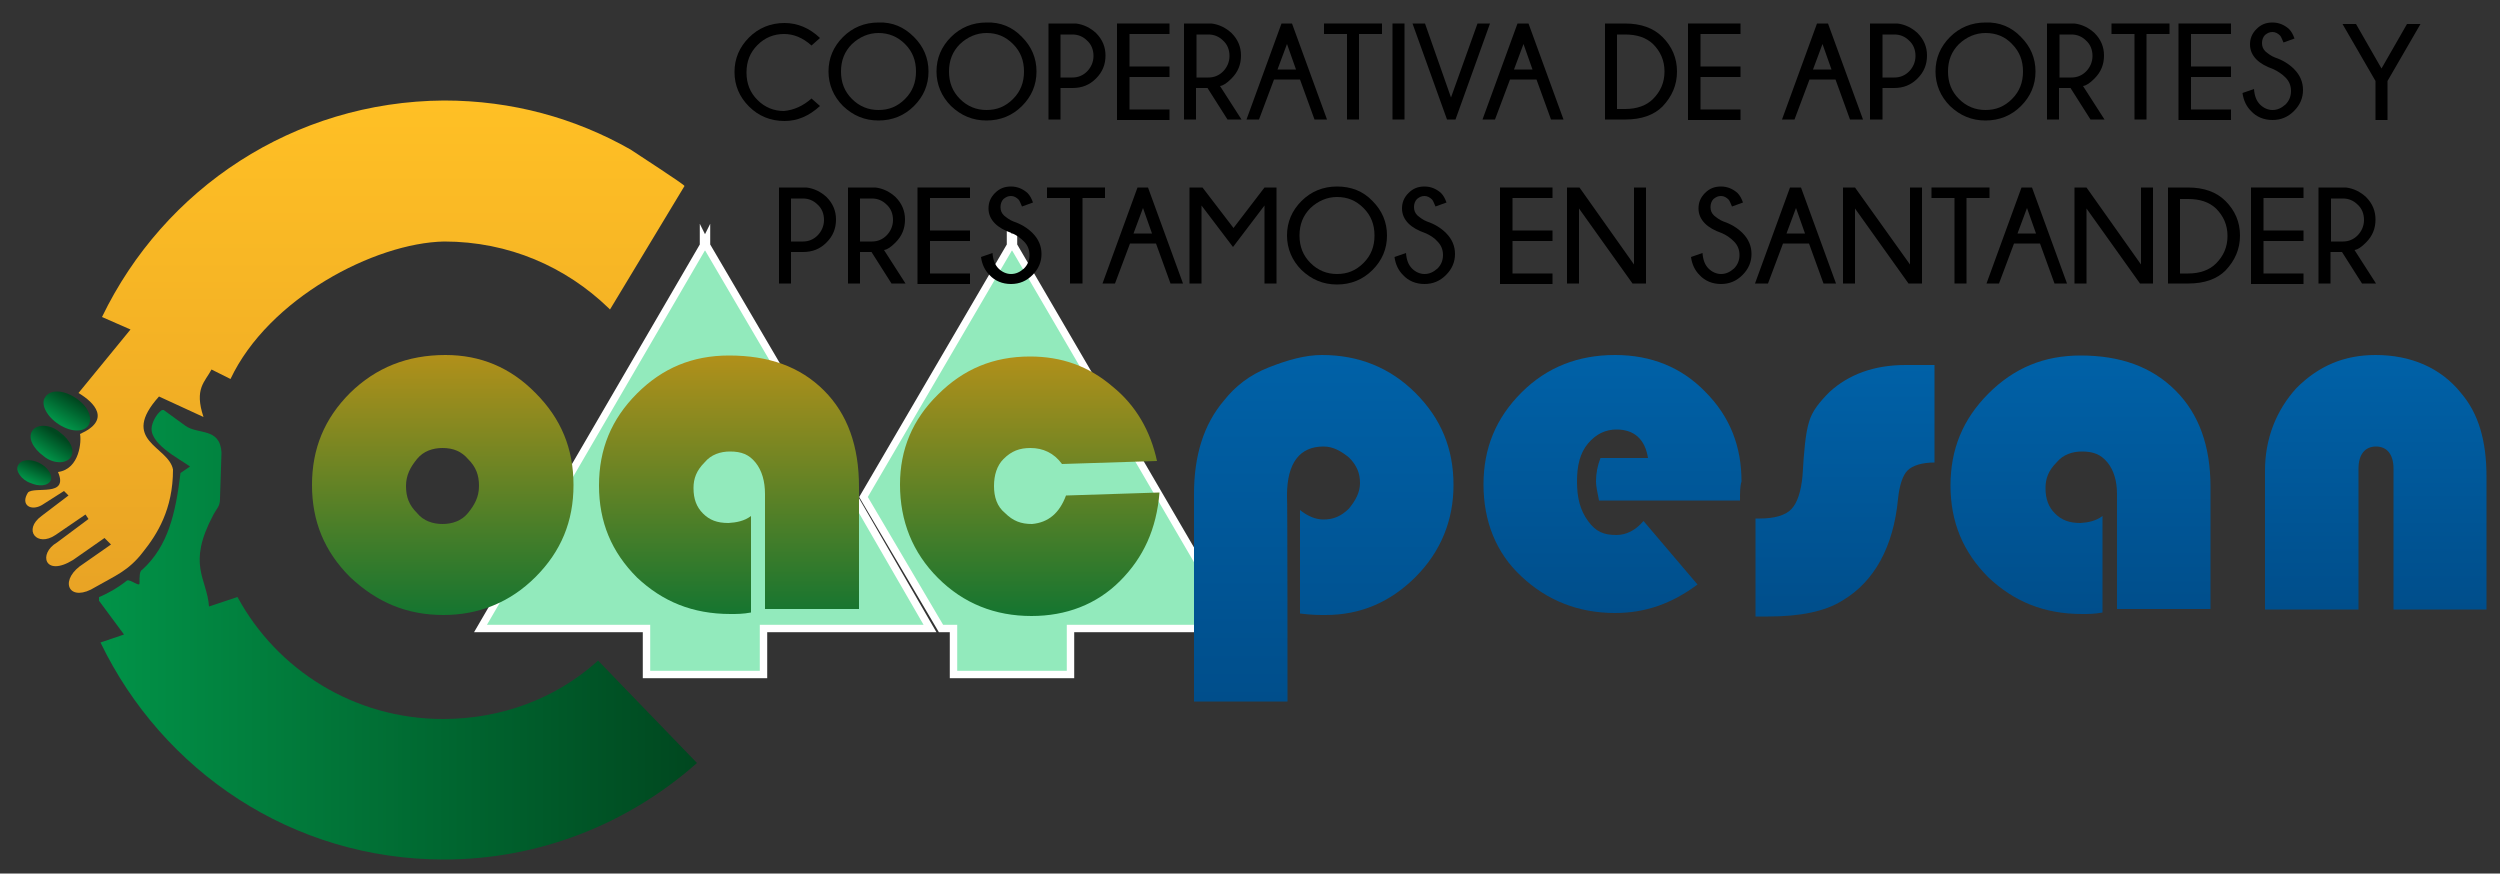 <svg xmlns="http://www.w3.org/2000/svg" xmlns:xlink="http://www.w3.org/1999/xlink" id="Capa_1" x="0px" y="0px" viewBox="0 0 500 174.7" style="enable-background:new 0 0 500 174.7;" xml:space="preserve"><rect x="0" y="0" width="500" height="174.7" fill="#333333" stroke="none"/><style type="text/css">	.st0{fill:#92EABC;stroke:#FFFFFF;stroke-width:1.485;stroke-miterlimit:10;}	.st1{clip-path:url(#SVGID_2_);fill:url(#SVGID_3_);}	.st2{fill:url(#SVGID_4_);}	.st3{clip-path:url(#SVGID_6_);fill:url(#SVGID_7_);}	.st4{clip-path:url(#SVGID_9_);fill:url(#SVGID_10_);}	.st5{clip-path:url(#SVGID_12_);fill:url(#SVGID_13_);}	.st6{fill:url(#SVGID_14_);}	.st7{fill:url(#SVGID_15_);}	.st8{fill:url(#SVGID_16_);}	.st9{fill:url(#SVGID_17_);}	.st10{fill:url(#SVGID_18_);}	.st11{fill:url(#SVGID_19_);}	.st12{fill:url(#SVGID_20_);}	.st13{fill:url(#SVGID_21_);}</style><g>	<g>		<polygon class="st0" points="202.7,49.1 202.7,47.9 202.4,48.5 202.1,47.9 202.1,49.1 172.7,99.4 188.2,125.7 190.7,125.7    190.7,134.9 202.1,134.9 202.7,134.9 214.1,134.9 214.1,125.7 247.4,125.7   "></polygon>		<polygon class="st0" points="170.8,99.4 141.3,49.1 141.3,47.9 141,48.5 140.7,47.9 140.7,49.1 96.1,125.7 129.3,125.7    129.3,134.9 140.7,134.9 141.3,134.9 152.7,134.9 152.7,125.7 155.3,125.7 186,125.7   "></polygon>	</g>	<g>		<g>			<g>				<g>					<g>						<g>							<defs>								<path id="SVGID_1_" d="M139.4,152.6L139.4,152.6c-13.9,12.3-31.7,19.3-50.6,19.3c-30.4,0-56.3-17.7-68.7-43.4l4.7-1.6         l-5.4-7.3c2.2-0.9,4.4-2.2,6-3.5c0.6-0.3,2.5,1.3,2.5,0.6c0-1.6,0-2.5,0.6-2.8c5.1-4.7,6.6-11.1,7.6-19.3l1.9-1.3         c-2.2-1.6-8.5-4.7-7.6-8.2c0.3-1.3,1.3-2.8,2.2-3.2l4.4,3.2c2.5,1.9,7,0.3,7.3,5.4l-0.3,9.2c0,1.6-0.6,1.9-1.3,3.2         c-5.4,10.1-1.3,12.7-0.9,18.4l5.7-1.9l0,0c7.9,14.6,23.4,24.4,41.1,24.4c11.7,0,22.5-4.1,30.7-11.4l0.3-0.3L139.4,152.6z"></path>							</defs>							<clipPath id="SVGID_2_">								<use xlink:href="#SVGID_1_" style="overflow:visible;"></use>							</clipPath>															<linearGradient id="SVGID_3_" gradientUnits="userSpaceOnUse" x1="-272.833" y1="385.291" x2="-270.281" y2="385.291" gradientTransform="matrix(46.874 0 0 -46.874 12808.447 18186.951)">								<stop offset="0" style="stop-color:#019348"></stop>								<stop offset="1" style="stop-color:#00471F"></stop>							</linearGradient>							<rect x="19.8" y="82" class="st1" width="119.6" height="89.9"></rect>						</g>					</g>				</g>			</g>		</g>					<linearGradient id="SVGID_4_" gradientUnits="userSpaceOnUse" x1="-286.687" y1="409.761" x2="-284.135" y2="409.761" gradientTransform="matrix(2.000000e-15 -37.834 -37.834 -2.000000e-15 15573.801 -10729.61)">			<stop offset="0" style="stop-color:#E9A425"></stop>			<stop offset="1" style="stop-color:#FFC025"></stop>		</linearGradient>		<path class="st2" d="M20.4,63.4l5.7,2.5L15.7,78.6c3.2,1.9,6.6,5.4,0.3,8.2c0.3,1.3,0,7-4.4,7.6c2.2,5.1-4.7,2.8-6,4.1   C4,101,6.2,102.3,8.4,101l4.4-2.8l0.9,0.9l-5.4,4.1c-3.8,2.8-0.9,6.3,2.8,3.8l6-4.1l0.6,0.9l-6.3,4.7c-3.8,2.2-2.5,7,3.2,3.5   l6.3-4.4l1.3,1.3l-6.3,4.4c-4.1,3.2-1.9,7.3,3.2,4.1c3.8-2.2,6.6-3.2,9.5-7c2.8-3.5,6-8.5,6-16.5c-0.9-4.7-10.8-5.7-2.8-14.6   l8.9,4.1c-1.9-5.7,0.3-7,1.6-9.5l3.8,1.9c7.6-16.1,28.8-27.2,42.7-27.5c13,0,24.4,5.1,32.9,13.3l0.3,0.3l14.9-24.7l0,0   c0-0.3-9.8-6.6-10.8-7.3c-11.1-6.3-23.7-9.8-37.3-9.8C58.7,20.3,32.8,37.7,20.4,63.4z"></path>		<g>			<g>				<g>					<g>						<g>							<defs>								<path id="SVGID_5_" d="M6.5,86.1c0.9-1.3,3.5-1.3,5.4,0.3c2.2,1.6,3.2,3.8,2.2,5.1c-0.9,1.3-3.5,1.3-5.4-0.3         C6.5,89.6,5.5,87.4,6.5,86.1z"></path>							</defs>							<clipPath id="SVGID_6_">								<use xlink:href="#SVGID_5_" style="overflow:visible;"></use>							</clipPath>															<linearGradient id="SVGID_7_" gradientUnits="userSpaceOnUse" x1="-676.066" y1="320.346" x2="-673.514" y2="320.346" gradientTransform="matrix(1.126 -1.646 -1.646 -1.126 1297.01 -661.053)">								<stop offset="0" style="stop-color:#019348"></stop>								<stop offset="1" style="stop-color:#00471F"></stop>							</linearGradient>							<rect x="5.5" y="84.9" class="st3" width="9.5" height="7.9"></rect>						</g>					</g>				</g>			</g>		</g>		<g>			<g>				<g>					<g>						<g>							<defs>								<path id="SVGID_8_" d="M9,79.5c0.9-1.6,3.5-1.6,6,0s3.5,3.8,2.8,5.4c-0.9,1.6-3.5,1.6-6,0S8.1,80.8,9,79.5z"></path>							</defs>							<clipPath id="SVGID_9_">								<use xlink:href="#SVGID_8_" style="overflow:visible;"></use>							</clipPath>															<linearGradient id="SVGID_10_" gradientUnits="userSpaceOnUse" x1="-634.299" y1="350.394" x2="-631.746" y2="350.394" gradientTransform="matrix(1.151 -1.91 -1.91 -1.151 1411.201 -723.665)">								<stop offset="0" style="stop-color:#019348"></stop>								<stop offset="1" style="stop-color:#00471F"></stop>							</linearGradient>							<rect x="8.1" y="77.9" class="st4" width="10.4" height="8.2"></rect>						</g>					</g>				</g>			</g>		</g>		<g>			<g>				<g>					<g>						<g>							<defs>								<path id="SVGID_11_" d="M3.6,93.1c0.6-1.3,2.5-1.3,4.1-0.6c1.9,0.9,2.8,2.5,2.5,3.5c-0.6,1.3-2.5,1.3-4.1,0.6         C4.3,96,3,94.1,3.6,93.1z"></path>							</defs>							<clipPath id="SVGID_12_">								<use xlink:href="#SVGID_11_" style="overflow:visible;"></use>							</clipPath>															<linearGradient id="SVGID_13_" gradientUnits="userSpaceOnUse" x1="-802.333" y1="392.087" x2="-799.781" y2="392.087" gradientTransform="matrix(0.639 -1.424 -1.424 -0.639 1077.501 -795.455)">								<stop offset="0" style="stop-color:#019348"></stop>								<stop offset="1" style="stop-color:#00471F"></stop>							</linearGradient>							<rect x="3" y="91.8" class="st5" width="7.6" height="5.7"></rect>						</g>					</g>				</g>			</g>		</g>	</g>	<g>					<linearGradient id="SVGID_14_" gradientUnits="userSpaceOnUse" x1="88.628" y1="1072.865" x2="88.628" y2="1021.061" gradientTransform="matrix(1 0 0 1 0 -950)">			<stop offset="0" style="stop-color:#157530"></stop>			<stop offset="1" style="stop-color:#B1901A"></stop>		</linearGradient>		<path class="st6" d="M89.1,71c7,0,13,2.5,18,7.6c5.1,5.1,7.6,11.1,7.6,18.4c0,7.3-2.5,13.3-7.6,18.4c-5.1,5.1-11.4,7.6-18.4,7.6   c-7.3,0-13.3-2.5-18.7-7.6c-5.1-5.1-7.6-11.1-7.6-18.4c0-7.3,2.5-13.3,7.6-18.4C75.2,73.5,81.5,71,89.1,71z M88.5,89.6   c-1.9,0-3.8,0.6-5.1,2.2s-2.2,3.2-2.2,5.4s0.6,3.8,2.2,5.4c1.3,1.6,3.2,2.2,5.1,2.2c1.9,0,3.8-0.6,5.1-2.2s2.2-3.2,2.2-5.4   s-0.6-3.8-2.2-5.4C92.3,90.3,90.7,89.6,88.5,89.6z"></path>					<linearGradient id="SVGID_15_" gradientUnits="userSpaceOnUse" x1="145.758" y1="1072.948" x2="145.758" y2="1021.145" gradientTransform="matrix(1 0 0 1 0 -950)">			<stop offset="0" style="stop-color:#157530"></stop>			<stop offset="1" style="stop-color:#B1901A"></stop>		</linearGradient>		<path class="st7" d="M150.2,103.2v19.3c-1.6,0.3-2.8,0.3-4.1,0.3c-7.6,0-13.6-2.5-18.7-7.3c-5.1-5.1-7.6-11.1-7.6-18.4   s2.5-13.3,7.6-18.4c5.1-5.1,11.1-7.6,18.4-7.6c7.9,0,14.2,2.2,19,7c4.7,4.7,7,11.1,7,19.3v24.4H153V98.8c0-2.5-0.6-4.7-1.9-6.3   s-2.8-2.2-5.1-2.2c-1.9,0-3.8,0.6-5.1,2.2c-1.6,1.6-2.2,3.2-2.2,5.1c0,2.2,0.6,3.8,1.9,5.1c1.3,1.3,2.8,1.9,5.1,1.9   C147.3,104.5,148.9,104.2,150.2,103.2z"></path>					<linearGradient id="SVGID_16_" gradientUnits="userSpaceOnUse" x1="205.894" y1="1072.948" x2="205.894" y2="1021.095" gradientTransform="matrix(1 0 0 1 0 -950)">			<stop offset="0" style="stop-color:#157530"></stop>			<stop offset="1" style="stop-color:#B1901A"></stop>		</linearGradient>		<path class="st8" d="M213.2,99.1l18.7-0.6c-0.6,7.3-3.2,13-7.9,17.7s-10.8,7-17.7,7c-7.3,0-13.6-2.5-18.7-7.6   c-5.1-5.1-7.6-11.4-7.6-18.7c0-7,2.5-13,7.6-18c5.1-5.1,11.1-7.6,18.4-7.6c6.3,0,11.7,1.9,16.5,6c4.7,3.8,7.6,8.9,8.9,14.9   l-19,0.6c-1.6-2.2-3.8-3.2-6.3-3.2c-2.2,0-3.8,0.6-5.4,2.2c-1.3,1.3-1.9,3.2-1.9,5.4s0.6,4.1,2.2,5.4c1.6,1.6,3.2,2.2,5.4,2.2   C209.7,104.5,211.9,102.6,213.2,99.1z"></path>					<linearGradient id="SVGID_17_" gradientUnits="userSpaceOnUse" x1="264.765" y1="1090.273" x2="264.765" y2="1021.101" gradientTransform="matrix(1 0 0 1 0 -950)">			<stop offset="0" style="stop-color:#004E8B"></stop>			<stop offset="1" style="stop-color:#0061A7"></stop>		</linearGradient>		<path class="st9" d="M257.5,140.3h-18.7V98.8c0-7.6,1.9-13.9,6-18.7c2.2-2.8,5.1-5.1,8.9-6.6S261,71,264.4,71   c7.3,0,13.6,2.5,18.7,7.6c5.1,5.1,7.6,11.1,7.6,18.4c0,7-2.5,13.3-7.6,18.4c-5.1,5.1-11.1,7.6-18,7.6c-1.3,0-2.8,0-5.1-0.3V102   c1.6,1.3,3.2,1.9,4.7,1.9c1.9,0,3.5-0.6,5.1-2.2c1.3-1.6,2.2-3.2,2.2-5.1c0-1.9-0.6-3.5-2.2-5.1c-1.6-1.3-3.2-2.2-5.1-2.2   c-4.7,0-7.3,3.2-7.3,9.8C257.5,99.1,257.5,140.3,257.5,140.3z"></path>					<linearGradient id="SVGID_18_" gradientUnits="userSpaceOnUse" x1="322.528" y1="1072.899" x2="322.528" y2="1021.046" gradientTransform="matrix(1 0 0 1 0 -950)">			<stop offset="0" style="stop-color:#004E8B"></stop>			<stop offset="1" style="stop-color:#0061A7"></stop>		</linearGradient>		<path class="st10" d="M348,100.1h-28.2c-0.3-1.6-0.6-2.8-0.6-3.8c0-1.6,0.3-3.2,0.9-4.7h9.5c-0.6-3.8-2.8-5.7-6.3-5.7   c-2.2,0-4.1,0.9-5.7,2.8c-1.6,1.9-2.2,4.4-2.2,7.6s0.6,5.7,2.2,7.9c1.6,2.2,3.2,2.8,5.7,2.8c1.9,0,3.8-0.9,5.4-2.8l10.8,12.7   c-5.1,3.8-10.4,5.7-16.5,5.7c-7.3,0-13.6-2.5-18.7-7.3c-5.1-4.7-7.6-11.1-7.6-18.4c0-7.3,2.5-13.3,7.6-18.4S315.7,71,323,71   c7.3,0,13.3,2.5,18,7.3c5.1,5.1,7.3,11.1,7.3,18C348,97.2,348,98.5,348,100.1z"></path>					<linearGradient id="SVGID_19_" gradientUnits="userSpaceOnUse" x1="369.055" y1="1073.248" x2="369.055" y2="1022.841" gradientTransform="matrix(1 0 0 1 0 -950)">			<stop offset="0" style="stop-color:#004E8B"></stop>			<stop offset="1" style="stop-color:#0061A7"></stop>		</linearGradient>		<path class="st11" d="M386.9,72.9v19.6c-2.5,0-4.4,0.6-5.4,1.6c-0.9,0.9-1.6,2.8-1.9,5.7c-0.9,9.5-4.7,16.5-11.1,20.3   c-3.5,2.2-8.5,3.2-14.9,3.2h-2.5v-19.6h0.9c2.8,0,5.1-0.6,6.3-1.9s1.9-3.5,2.2-6.6c0.3-5.1,0.6-8.5,1.3-10.8   c0.6-2.2,2.2-4.1,4.1-6c3.8-3.5,8.9-5.4,15.2-5.4H386.9z"></path>					<linearGradient id="SVGID_20_" gradientUnits="userSpaceOnUse" x1="416.057" y1="1072.948" x2="416.057" y2="1021.145" gradientTransform="matrix(1 0 0 1 0 -950)">			<stop offset="0" style="stop-color:#004E8B"></stop>			<stop offset="1" style="stop-color:#0061A7"></stop>		</linearGradient>		<path class="st12" d="M420.5,103.2v19.3c-1.6,0.3-2.8,0.3-4.1,0.3c-7.6,0-13.6-2.5-18.7-7.3c-5.1-5.1-7.6-11.1-7.6-18.4   s2.5-13.3,7.6-18.4c5.1-5.1,11.1-7.6,18.4-7.6c7.9,0,14.2,2.2,19,7c4.7,4.7,7,11.1,7,19.3v24.4h-18.7V98.8c0-2.5-0.6-4.7-1.9-6.3   c-1.3-1.6-2.8-2.2-5.1-2.2c-1.9,0-3.8,0.6-5.1,2.2c-1.6,1.6-2.2,3.2-2.2,5.1c0,2.2,0.6,3.8,1.9,5.1c1.3,1.3,2.8,1.9,5.1,1.9   C417.6,104.5,419.2,104.2,420.5,103.2z"></path>					<linearGradient id="SVGID_21_" gradientUnits="userSpaceOnUse" x1="475.244" y1="1071.915" x2="475.244" y2="1021.11" gradientTransform="matrix(1 0 0 1 0 -950)">			<stop offset="0" style="stop-color:#004E8B"></stop>			<stop offset="1" style="stop-color:#0061A7"></stop>		</linearGradient>		<path class="st13" d="M497.4,121.9h-18.7V93.7c0-2.8-1.3-4.4-3.5-4.4c-2.2,0-3.5,1.6-3.5,4.4v28.2h-18.7V94.1   c0-6.3,2.2-12,6.3-16.5c4.4-4.4,9.5-6.6,15.8-6.6c7,0,13,2.5,17.1,7.6c3.5,4.1,5.1,9.5,5.1,16.8V121.9z"></path>	</g>	<g>		<path d="M162.3,19.7l1.7,1.5c-2.2,2-4.5,3-7.1,3c-2.8,0-5.2-1-7.1-2.9c-1.9-1.9-2.9-4.2-2.9-6.9c0-2.7,1-5,2.9-6.9   c1.9-1.9,4.3-2.9,7.1-2.9c2.6,0,5,1,7.1,3l-1.7,1.5c-1.8-1.6-3.6-2.3-5.5-2.3c-2,0-3.8,0.7-5.3,2.2c-1.5,1.5-2.2,3.3-2.2,5.5   c0,2.2,0.7,4,2.2,5.5c1.5,1.5,3.3,2.2,5.3,2.2C158.8,22,160.6,21.2,162.3,19.7z"></path>		<path d="M182.8,7.4c1.9,1.9,2.9,4.2,2.9,6.9c0,2.7-1,5-2.9,6.9c-1.9,1.9-4.3,2.9-7.1,2.9c-2.8,0-5.1-1-7.1-2.9   c-1.9-1.9-2.9-4.3-2.9-6.9c0-2.7,1-5,2.9-6.9c1.9-1.9,4.3-2.9,7.1-2.9C178.5,4.4,180.8,5.4,182.8,7.4z M175.7,6.6   c-2,0-3.8,0.8-5.3,2.2c-1.5,1.5-2.2,3.3-2.2,5.5c0,2.2,0.7,4,2.2,5.5c1.5,1.5,3.3,2.2,5.3,2.2c2.1,0,3.8-0.7,5.3-2.2   c1.5-1.5,2.2-3.3,2.2-5.5c0-2.2-0.7-4-2.2-5.5C179.5,7.3,177.7,6.6,175.7,6.6z"></path>		<path d="M204.4,7.4c1.9,1.9,2.9,4.2,2.9,6.9c0,2.7-1,5-2.9,6.9c-1.9,1.9-4.3,2.9-7.1,2.9c-2.8,0-5.1-1-7.1-2.9   c-1.9-1.9-2.9-4.3-2.9-6.9c0-2.7,1-5,2.9-6.9c1.9-1.9,4.3-2.9,7.1-2.9C200.1,4.4,202.5,5.4,204.4,7.4z M197.3,6.6   c-2,0-3.8,0.8-5.3,2.2c-1.5,1.5-2.2,3.3-2.2,5.5c0,2.2,0.7,4,2.2,5.5c1.5,1.5,3.3,2.2,5.3,2.2c2.1,0,3.8-0.7,5.3-2.2   c1.5-1.5,2.2-3.3,2.2-5.5c0-2.2-0.7-4-2.2-5.5C201.1,7.3,199.4,6.6,197.3,6.6z"></path>		<path d="M212.1,17.6v6.3h-2.4V4.7h5.5c1.6,0.2,2.9,0.9,4,1.9c1.3,1.3,1.9,2.8,1.9,4.5c0,1.8-0.6,3.3-1.9,4.6   c-1.3,1.3-2.8,1.9-4.7,1.9H212.1z M212.1,6.8v8.7h2.4c1.1,0,2.1-0.4,2.9-1.2c0.8-0.8,1.3-1.9,1.3-3.1c0-1.2-0.4-2.3-1.3-3.1   c-0.8-0.8-1.8-1.2-2.9-1.2H212.1z"></path>		<path d="M233.9,4.7v2.1h-8v6.5h8v2.1h-8v6.5h8v2.1h-10.5V4.7H233.9z"></path>		<path d="M241.5,17.6h-2.3v6.3h-2.4V4.7h5.5c1.6,0.2,2.9,0.9,4,1.9c1.3,1.3,1.9,2.8,1.9,4.5c0,1.8-0.6,3.3-1.9,4.6   c-0.9,0.9-1.6,1.4-2.3,1.5l4.3,6.7h-2.8L241.5,17.6z M239.3,6.8v8.7h2.4c1.1,0,2.1-0.4,2.9-1.2c0.8-0.8,1.3-1.9,1.3-3.1   c0-1.2-0.4-2.3-1.3-3.1c-0.8-0.8-1.8-1.2-2.9-1.2H239.3z"></path>		<path d="M258.4,4.7l7,19.2h-2.5l-2.9-8h-5.2l-3,8h-2.5l7-19.2H258.4z M259.2,13.9l-1.8-5.1l-1.9,5.1H259.2z"></path>		<path d="M271.8,6.8v17.1h-2.4V6.8h-4.6V4.7h11.6v2.1H271.8z"></path>		<path d="M280.9,4.7v19.2h-2.4V4.7H280.9z"></path>		<path d="M295.5,4.7h2.5l-6.9,19.2h-1.7l-6.9-19.2h2.5l5.2,14.8L295.5,4.7z"></path>		<path d="M305.7,4.7l7,19.2h-2.5l-2.9-8H302l-3,8h-2.5l7-19.2H305.7z M306.5,13.9l-1.8-5.1l-1.9,5.1H306.5z"></path>		<path d="M325,4.7c3.2,0,5.7,0.9,7.5,2.7c1.9,1.9,2.9,4.2,2.9,6.9c0,2.7-1,5-2.9,7c-1.7,1.7-4.2,2.6-7.4,2.6H321V4.7H325z    M323.4,6.8v15h1.6c2.4,0,4.3-0.7,5.6-2c1.5-1.5,2.3-3.3,2.3-5.5c0-2.2-0.8-4-2.3-5.5c-1.4-1.3-3.2-1.9-5.6-1.9H323.4z"></path>		<path d="M348.1,4.7v2.1h-8v6.5h8v2.1h-8v6.5h8v2.1h-10.5V4.7H348.1z"></path>		<path d="M365.6,4.7l7,19.2H370l-2.9-8h-5.2l-3,8h-2.5l7-19.2H365.6z M366.3,13.9l-1.8-5.1l-1.9,5.1H366.3z"></path>		<path d="M376.5,17.6v6.3H374V4.7h5.5c1.6,0.2,2.9,0.9,4,1.9c1.3,1.3,1.9,2.8,1.9,4.5c0,1.8-0.6,3.3-1.9,4.6   c-1.3,1.3-2.8,1.9-4.7,1.9H376.5z M376.5,6.8v8.7h2.4c1.1,0,2.1-0.4,2.9-1.2c0.8-0.8,1.3-1.9,1.3-3.1c0-1.2-0.4-2.3-1.3-3.1   c-0.8-0.8-1.8-1.2-2.9-1.2H376.5z"></path>		<path d="M404.2,7.4c1.9,1.9,2.9,4.2,2.9,6.9c0,2.7-1,5-2.9,6.9c-1.9,1.9-4.3,2.9-7.1,2.9c-2.8,0-5.1-1-7.1-2.9   c-1.9-1.9-2.9-4.3-2.9-6.9c0-2.7,1-5,2.9-6.9c1.9-1.9,4.3-2.9,7.1-2.9C399.9,4.4,402.3,5.4,404.2,7.4z M397.1,6.6   c-2,0-3.8,0.8-5.3,2.2c-1.5,1.5-2.2,3.3-2.2,5.5c0,2.2,0.7,4,2.2,5.5c1.5,1.5,3.3,2.2,5.3,2.2c2.1,0,3.8-0.7,5.3-2.2   c1.5-1.5,2.2-3.3,2.2-5.5c0-2.2-0.7-4-2.2-5.5C401,7.3,399.2,6.6,397.1,6.6z"></path>		<path d="M414.1,17.6h-2.3v6.3h-2.4V4.7h5.5c1.6,0.2,2.9,0.9,4,1.9c1.3,1.3,1.9,2.8,1.9,4.5c0,1.8-0.6,3.3-1.9,4.6   c-0.9,0.9-1.6,1.4-2.3,1.5l4.3,6.7h-2.8L414.1,17.6z M411.9,6.8v8.7h2.4c1.1,0,2.1-0.4,2.9-1.2c0.8-0.8,1.3-1.9,1.3-3.1   c0-1.2-0.4-2.3-1.3-3.1c-0.8-0.8-1.8-1.2-2.9-1.2H411.9z"></path>		<path d="M429.3,6.8v17.1h-2.4V6.8h-4.6V4.7h11.6v2.1H429.3z"></path>		<path d="M446.2,4.7v2.1h-8v6.5h8v2.1h-8v6.5h8v2.1h-10.5V4.7H446.2z"></path>		<path d="M454.6,13.8c-1.4-0.5-2.5-1.1-3.3-1.9c-0.8-0.8-1.3-1.8-1.3-3c0-1.2,0.4-2.2,1.3-3.1c0.9-0.9,1.9-1.3,3.2-1.3   c1.3,0,2.4,0.5,3.3,1.3c0.5,0.5,0.8,1.1,1.1,1.9l-2.2,0.8c-0.3-0.7-0.5-1.2-0.7-1.4c-0.4-0.4-0.9-0.7-1.5-0.7   c-0.6,0-1,0.2-1.5,0.6c-0.4,0.4-0.6,1-0.6,1.6c0,0.7,0.2,1.2,0.7,1.7c0.5,0.4,1.1,0.9,1.9,1.2c1.5,0.5,2.8,1.3,3.8,2.3   c1.2,1.2,1.8,2.6,1.8,4.2c0,1.6-0.6,3-1.8,4.2c-1.2,1.2-2.6,1.8-4.3,1.8c-1.7,0-3.2-0.6-4.3-1.8c-0.9-0.9-1.5-2.1-1.7-3.6l2.3-0.8   c0.1,1.4,0.5,2.4,1.2,3.1c0.7,0.7,1.6,1.1,2.5,1.1c1,0,1.8-0.4,2.6-1.1c0.7-0.7,1.1-1.6,1.1-2.7c0-1.1-0.4-2-1.1-2.7   C456.4,14.8,455.5,14.2,454.6,13.8z"></path>		<path d="M475.1,16.2l-6.6-11.4h2.7l5.1,8.9l5.1-8.9h2.7l-6.6,11.4v7.8h-2.4V16.2z"></path>		<path d="M158.2,50.4v6.3h-2.4V37.5h5.5c1.6,0.2,2.9,0.9,4,1.9c1.3,1.3,1.9,2.8,1.9,4.5c0,1.8-0.6,3.3-1.9,4.6   c-1.3,1.3-2.8,1.9-4.7,1.9H158.2z M158.2,39.6v8.7h2.4c1.1,0,2.1-0.4,2.9-1.2c0.8-0.8,1.3-1.9,1.3-3.1c0-1.2-0.4-2.3-1.3-3.1   c-0.8-0.8-1.8-1.2-2.9-1.2H158.2z"></path>		<path d="M174.3,50.4H172v6.3h-2.4V37.5h5.5c1.6,0.2,2.9,0.9,4,1.9c1.3,1.3,1.9,2.8,1.9,4.5c0,1.8-0.6,3.3-1.9,4.6   c-0.9,0.9-1.6,1.4-2.3,1.5l4.3,6.7h-2.8L174.3,50.4z M172,39.6v8.7h2.4c1.1,0,2.1-0.4,2.9-1.2c0.8-0.8,1.3-1.9,1.3-3.1   c0-1.2-0.4-2.3-1.3-3.1c-0.8-0.8-1.8-1.2-2.9-1.2H172z"></path>		<path d="M194,37.5v2.1h-8v6.5h8v2.1h-8v6.5h8v2.1h-10.5V37.5H194z"></path>		<path d="M202.3,46.6c-1.4-0.5-2.5-1.1-3.3-1.9c-0.8-0.8-1.3-1.8-1.3-3c0-1.2,0.4-2.2,1.3-3.1c0.9-0.9,1.9-1.3,3.2-1.3   c1.3,0,2.4,0.5,3.3,1.3c0.5,0.5,0.8,1.1,1.1,1.9l-2.2,0.8c-0.3-0.7-0.5-1.2-0.7-1.4c-0.4-0.4-0.9-0.7-1.5-0.7   c-0.6,0-1,0.2-1.5,0.6c-0.4,0.4-0.6,1-0.6,1.6c0,0.7,0.2,1.2,0.7,1.7c0.5,0.4,1.1,0.9,1.9,1.2c1.5,0.5,2.8,1.3,3.8,2.3   c1.2,1.2,1.8,2.6,1.8,4.2c0,1.6-0.6,3-1.8,4.2c-1.2,1.2-2.6,1.8-4.3,1.8c-1.7,0-3.2-0.6-4.3-1.8c-0.9-0.9-1.5-2.1-1.7-3.6l2.3-0.8   c0.1,1.4,0.5,2.4,1.2,3.1c0.7,0.7,1.6,1.1,2.5,1.1c1,0,1.8-0.4,2.6-1.1c0.7-0.7,1.1-1.6,1.1-2.7c0-1.1-0.4-2-1.1-2.7   C204.1,47.6,203.3,47,202.3,46.6z"></path>		<path d="M216.5,39.6v17.1H214V39.6h-4.6v-2.1H221v2.1H216.5z"></path>		<path d="M229.6,37.5l7,19.2h-2.5l-2.9-8h-5.2l-3,8h-2.5l7-19.2H229.6z M230.4,46.7l-1.8-5.1l-1.9,5.1H230.4z"></path>		<path d="M255.3,37.5v19.2h-2.4V41.1l-6.3,8.3l-6.3-8.3v15.6h-2.4V37.5h2.6l6.2,8.1l6.2-8.1H255.3z"></path>		<path d="M274.5,40.2c1.9,1.9,2.9,4.2,2.9,6.9c0,2.7-1,5-2.9,6.9c-1.9,1.9-4.3,2.9-7.1,2.9c-2.8,0-5.1-1-7.1-2.9   c-1.9-1.9-2.9-4.3-2.9-6.9c0-2.7,1-5,2.9-6.9c1.9-1.9,4.3-2.9,7.1-2.9C270.2,37.3,272.6,38.2,274.5,40.2z M267.4,39.4   c-2,0-3.8,0.8-5.3,2.2c-1.5,1.5-2.2,3.3-2.2,5.5c0,2.2,0.7,4,2.2,5.5c1.5,1.5,3.3,2.2,5.3,2.2c2.1,0,3.8-0.7,5.3-2.2   c1.5-1.5,2.2-3.3,2.2-5.5c0-2.2-0.7-4-2.2-5.5C271.2,40.1,269.5,39.4,267.4,39.4z"></path>		<path d="M285,46.6c-1.4-0.5-2.5-1.1-3.3-1.9c-0.8-0.8-1.3-1.8-1.3-3c0-1.2,0.4-2.2,1.3-3.1c0.9-0.9,1.9-1.3,3.2-1.3   c1.3,0,2.4,0.5,3.3,1.3c0.5,0.5,0.8,1.1,1.1,1.9l-2.2,0.8c-0.3-0.7-0.5-1.2-0.7-1.4c-0.4-0.4-0.9-0.7-1.5-0.7   c-0.6,0-1,0.2-1.5,0.6c-0.4,0.4-0.6,1-0.6,1.6c0,0.7,0.2,1.2,0.7,1.7c0.5,0.4,1.1,0.9,1.9,1.2c1.5,0.5,2.8,1.3,3.8,2.3   c1.2,1.2,1.8,2.6,1.8,4.2c0,1.6-0.6,3-1.8,4.2c-1.2,1.2-2.6,1.8-4.3,1.8c-1.7,0-3.2-0.6-4.3-1.8c-0.9-0.9-1.5-2.1-1.7-3.6l2.3-0.8   c0.1,1.4,0.5,2.4,1.2,3.1c0.7,0.7,1.6,1.1,2.5,1.1c1,0,1.8-0.4,2.6-1.1c0.7-0.7,1.1-1.6,1.1-2.7c0-1.1-0.4-2-1.1-2.7   C286.9,47.6,286,47,285,46.6z"></path>		<path d="M310.5,37.5v2.1h-8v6.5h8v2.1h-8v6.5h8v2.1h-10.5V37.5H310.5z"></path>		<path d="M315.9,37.5l10.9,15.4V37.5h2.4v19.2h-2.7l-10.7-15v15h-2.4V37.5H315.9z"></path>		<path d="M344.3,46.6c-1.4-0.5-2.5-1.1-3.3-1.9c-0.8-0.8-1.3-1.8-1.3-3c0-1.2,0.4-2.2,1.3-3.1c0.9-0.9,1.9-1.3,3.2-1.3   c1.3,0,2.4,0.5,3.3,1.3c0.5,0.5,0.8,1.1,1.1,1.9l-2.2,0.8c-0.3-0.7-0.5-1.2-0.7-1.4c-0.4-0.4-0.9-0.7-1.5-0.7   c-0.6,0-1,0.2-1.5,0.6c-0.4,0.4-0.6,1-0.6,1.6c0,0.7,0.2,1.2,0.7,1.7c0.5,0.4,1.1,0.9,1.9,1.2c1.5,0.5,2.8,1.3,3.8,2.3   c1.2,1.2,1.8,2.6,1.8,4.2c0,1.6-0.6,3-1.8,4.2c-1.2,1.2-2.6,1.8-4.3,1.8c-1.7,0-3.2-0.6-4.3-1.8c-0.9-0.9-1.5-2.1-1.7-3.6l2.3-0.8   c0.1,1.4,0.5,2.4,1.2,3.1c0.7,0.7,1.6,1.1,2.5,1.1c1,0,1.8-0.4,2.6-1.1c0.7-0.7,1.1-1.6,1.1-2.7c0-1.1-0.4-2-1.1-2.7   C346.1,47.6,345.3,47,344.3,46.6z"></path>		<path d="M360.2,37.5l7,19.2h-2.5l-2.9-8h-5.2l-3,8H351l7-19.2H360.2z M361,46.7l-1.8-5.1l-1.9,5.1H361z"></path>		<path d="M371,37.5L382,52.9V37.5h2.4v19.2h-2.7l-10.7-15v15h-2.4V37.5H371z"></path>		<path d="M393.3,39.6v17.1h-2.4V39.6h-4.6v-2.1h11.6v2.1H393.3z"></path>		<path d="M406.4,37.5l7,19.2h-2.5l-2.9-8h-5.2l-3,8h-2.5l7-19.2H406.4z M407.2,46.7l-1.8-5.1l-1.9,5.1H407.2z"></path>		<path d="M417.3,37.5l10.9,15.4V37.5h2.4v19.2H428l-10.7-15v15h-2.4V37.5H417.3z"></path>		<path d="M437.6,37.5c3.2,0,5.7,0.9,7.5,2.7c1.9,1.9,2.9,4.2,2.9,6.9c0,2.7-1,5-2.9,7c-1.7,1.7-4.2,2.6-7.4,2.6h-4.1V37.5H437.6z    M436,39.7v15h1.6c2.4,0,4.3-0.7,5.6-2c1.5-1.5,2.3-3.3,2.3-5.5c0-2.2-0.8-4-2.3-5.5c-1.4-1.3-3.2-1.9-5.6-1.9H436z"></path>		<path d="M460.7,37.5v2.1h-8v6.5h8v2.1h-8v6.5h8v2.1h-10.5V37.5H460.7z"></path>		<path d="M468.4,50.4h-2.3v6.3h-2.4V37.5h5.5c1.6,0.2,2.9,0.9,4,1.9c1.3,1.3,1.9,2.8,1.9,4.5c0,1.8-0.6,3.3-1.9,4.6   c-0.9,0.9-1.6,1.4-2.3,1.5l4.3,6.7h-2.8L468.4,50.4z M466.2,39.6v8.7h2.4c1.1,0,2.1-0.4,2.9-1.2c0.8-0.8,1.3-1.9,1.3-3.1   c0-1.2-0.4-2.3-1.3-3.1c-0.8-0.8-1.8-1.2-2.9-1.2H466.2z"></path>	</g></g></svg>